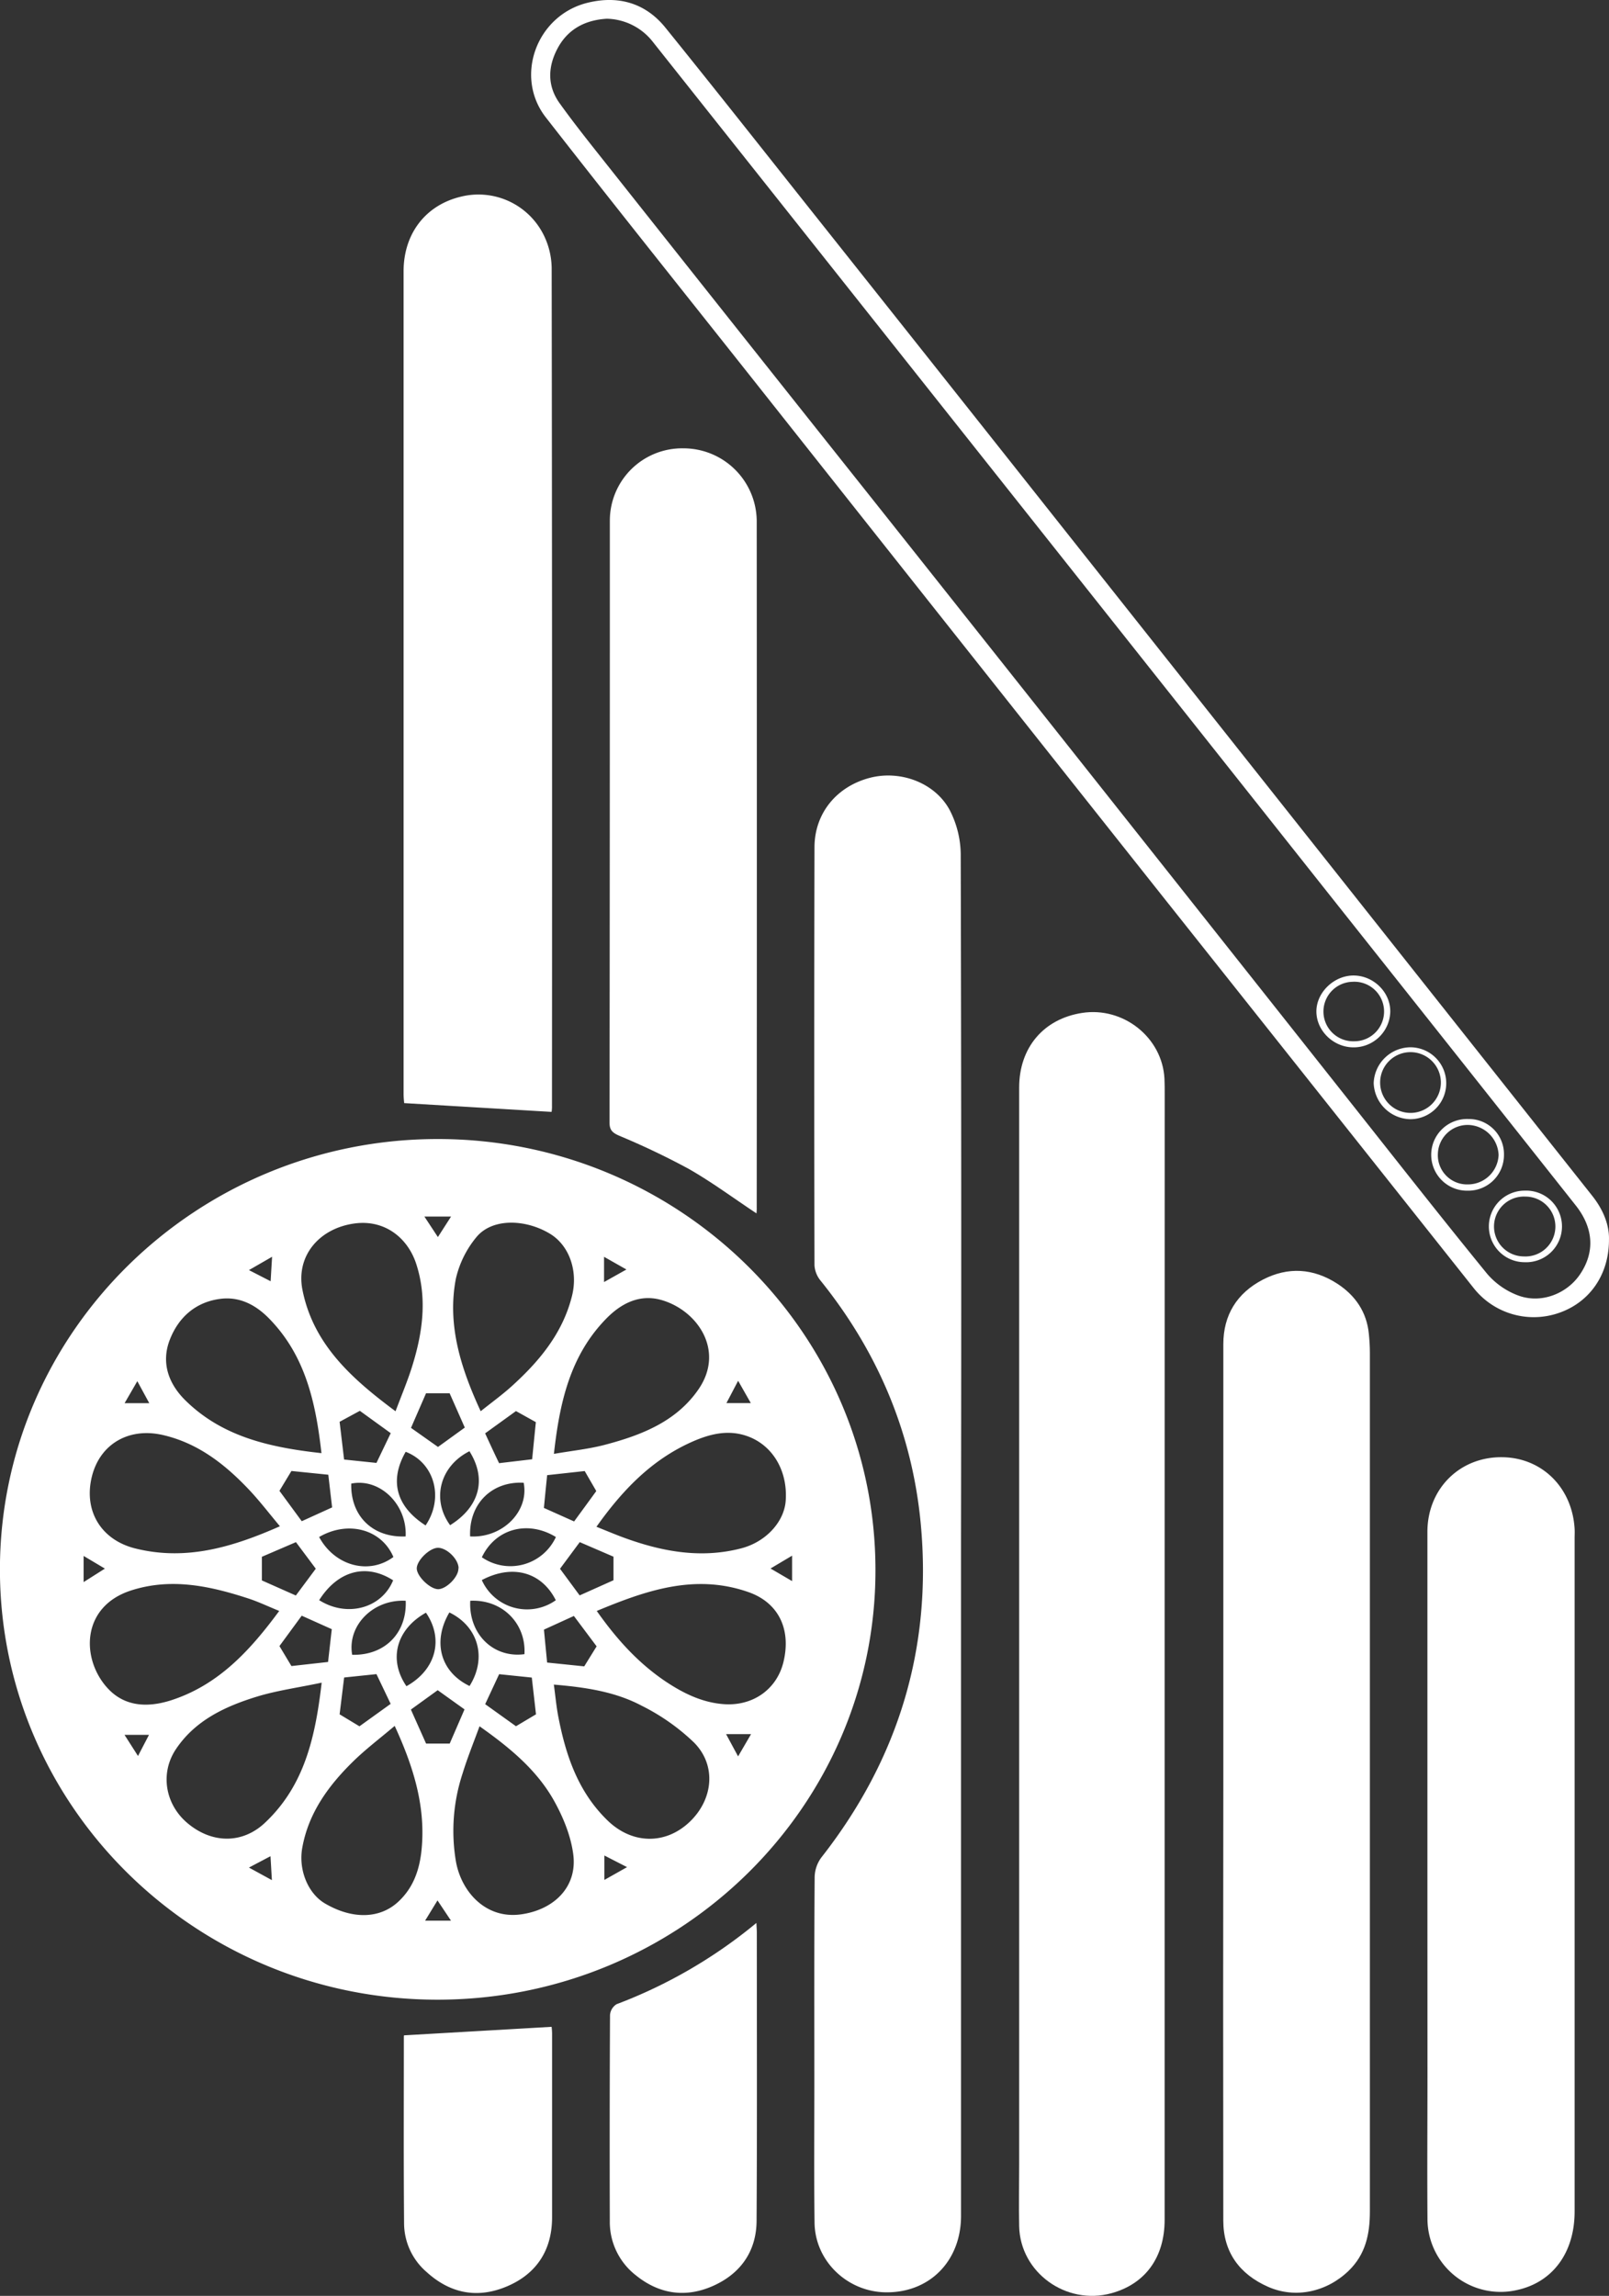 <svg id="Layer_1" data-name="Layer 1" xmlns="http://www.w3.org/2000/svg" viewBox="0 0 476.86 680.15"><rect x="0" y="0" width="476.86" height="680.15" fill="#333333" stroke="none"/><defs><style>.cls-1{fill:#fff;}</style></defs><title>logo merged white</title><path class="cls-1" d="M310,507.05c0,70.16-58.1,127.12-129.68,127.19s-129.8-57-129.8-127.44,58.37-127.59,129.87-127.53S310.05,436.63,310,507.05Zm-142.5,46.09c-4.38,3.71-8.58,6.88-12.3,10.52-7.33,7.18-13.24,15.27-15.08,25.6-1.18,6.56,1.73,13.55,6.74,16.48,7.91,4.64,16,4.63,21.53-.35,4.43-4,6.31-9.11,7-14.76C176.9,577.58,173.23,565.55,167.52,553.14Zm.26-93.21c1.75-4.66,3.49-8.78,4.83-13,3.18-10.08,4.67-20.31,1.31-30.66-2.48-7.61-9.19-13.15-18.17-12-10.45,1.36-17.56,9.52-15.55,19.69C143.38,440.07,154.73,450.24,167.78,459.93Zm-34.31,34c-3.34-4-6.14-7.67-9.32-11-7.07-7.43-15.05-13.64-25.43-16-10.12-2.27-18.55,2.78-20.92,12.29-2.53,10.15,2.66,18.84,12.94,21.36C105.68,504.28,119.4,500.21,133.47,494Zm93.83.2c3.32,1.32,6.12,2.52,9,3.54,11.06,3.94,22.33,5.9,34,2.84,7.27-1.91,12.67-7.83,13.12-14.09.61-8.6-3.6-16-10.73-18.88-6.1-2.44-11.88-.91-17.46,1.62C243.44,474.51,234.94,483.4,227.3,494.15Zm-34.62,59.11c-1.79,4.89-3.6,9.35-5,13.91a54.34,54.34,0,0,0-2,26.12c1.56,8.85,8.65,17,19,15.73,9.86-1.24,17-8,15.79-17.71-.7-5.54-3-11.16-5.79-16.13C209.62,566.24,201.79,559.68,192.68,553.26Zm22-80.69c5.5-.95,10.42-1.45,15.13-2.69,10.84-2.85,21.23-6.89,27.81-16.51,7.77-11.38-.28-23.22-10.89-26.35-6.44-1.9-11.93.87-16.35,5.33C219.56,443.27,216.41,457.17,214.7,472.57Zm-68.85-.24c-1.7-15.1-4.81-29-15.59-39.94-3.89-3.95-8.7-6.54-14.54-5.73-7.38,1-12.33,5.65-14.83,12.13-2.58,6.69-.44,12.94,4.66,17.95C116.45,467.47,130.46,470.64,145.85,472.33Zm68.87,68.57c.48,3.48.74,6.46,1.3,9.38,2.22,11.55,5.87,22.47,14.74,31,7.26,6.94,17,7.07,24.1.41S263,564.81,256.17,558a62.81,62.81,0,0,0-15.42-10.83C232.9,543,224.12,541.69,214.72,540.9Zm-68.85-.55c-7,1.48-13.28,2.32-19.22,4.15-9.38,2.89-18.18,7-23.89,15.48-4.8,7.11-3.28,16.39,3.41,22,7.3,6.12,16.33,6.14,23-.19C140.79,570.76,144,556.44,145.87,540.35ZM193,459.91c3.28-2.62,6.24-4.77,8.94-7.18C210.2,445.31,217.19,437,220,426c2-7.6-.78-15.21-6.42-18.64-7.29-4.44-17.35-4.75-22,1.16a29.69,29.69,0,0,0-5.94,12.15C183.06,434.24,187,446.93,193,459.91Zm34.41,59.18c5.88,8.34,12.32,15.49,20.58,21,5.07,3.35,10.44,6,16.59,6.56,8.89.85,16.2-4.26,18.17-12.52,2.33-9.76-1.56-17.64-10.6-20.71C256.38,508,242,513,227.37,519.09Zm-94.08,0c-3.38-1.38-6.26-2.76-9.28-3.74-11.35-3.69-22.83-6.17-34.7-2.33-14.77,4.79-14.78,20.18-7.08,28.76,5,5.6,11.77,6,18.71,3.85C115.17,541.13,124.56,530.92,133.29,519.08Zm43.35-25.36c5.52-8.16,2.61-18.55-5.91-21.8C165.89,480.44,167.91,488.11,176.64,493.72ZM171,541.37c8.78-4.88,11.12-14,5.78-21.78C168,524.5,165.56,533.43,171,541.37ZM189.87,497c9.66.53,17.54-7.49,15.87-15.9C196.32,480.59,189.47,487.34,189.87,497Zm-.2-25.24c-8.75,4.39-11.32,14.26-5.73,21.91C192.7,488.22,194.86,480,189.67,471.76Zm.24,44.3c-.52,9.89,6.89,17.06,16.06,15.82C206.49,522.73,199.34,515.59,189.91,516.06Zm-19.13,0c-9.7-.5-17.39,7.38-15.87,16C164.49,532.33,171.18,525.68,170.78,516.07Zm-3.66-13c-3.53-8.21-13.44-10.87-22-5.89C149.76,505.75,159.89,508.47,167.12,503.1Zm22.6,38.22c5.21-8.32,2.56-17.62-6-21.76C178.63,528.18,181.05,537.16,189.72,541.32Zm3.6-31.38a14.7,14.7,0,0,0,21.94,6C211.07,507.55,202.42,505.11,193.32,509.94ZM170.76,497c.46-9.56-7.73-17.37-16.12-15.65C154.39,490.94,161,497.44,170.76,497Zm44.52.17c-8.33-5.08-17.91-2.47-21.93,6A14.85,14.85,0,0,0,215.28,497.2Zm-70.16,18.7c8.28,5.24,18.56,2.41,21.93-5.87C159.12,504.91,150.71,507.08,145.12,515.9Zm66.63,8.74c.32,3.37.62,6.44.94,9.75l11,1.13,3.67-5.93-6.74-9Zm0-36.05,8.94,4c2.44-3.33,4.7-6.42,6.57-9-1.3-2.26-2.32-4-3.43-5.93l-11.13,1.22C212.35,482.22,212.06,485.21,211.73,488.59Zm-2.36,61.14c-.38-3.36-.81-7.13-1.24-10.89l-9.68-1-4.14,8.88,9.13,6.54Zm-58.2,0,5.88,3.55,9.25-6.65-4.21-8.81-9.58,1Zm37.1-84.95c-1.58-3.58-3.16-7.16-4.49-10.15h-7c-1.36,3.14-2.94,6.75-4.45,10.24l8,5.65Zm-60.14,38.28v7l10.07,4.47,5.91-7.94-5.88-7.87Zm70.35-27.74,9.75-1.15c.41-4.11.78-7.87,1.1-11l-5.89-3.28-9.14,6.6C195.7,469.47,197,472.28,198.48,475.35Zm-26.18,73c1.66,3.73,3.22,7.22,4.5,10.08h7l4.39-10.13-7.95-5.69Zm-23.44-23.81-8.92-4-6.6,9,3.55,5.92,10.86-1.21C148.13,531,148.48,527.88,148.86,524.58Zm83.48-14.5V503l-10-4.31-5.85,7.89,5.82,7.89Zm-99-26.49,6.61,9,9-4.09c-.39-3.32-.76-6.5-1.13-9.68l-10.93-1.11Zm23.83-23.7-6,3.25c.41,3.42.87,7.32,1.33,11.18l9.59,1,4.23-8.81Zm29.26,46.58c-.07-2.7-3.55-6.05-6.17-6-2.42.07-6.1,3.62-6.22,6s4.1,6.44,6.52,6.25S186.47,508.91,186.4,506.47Zm49.93,88.6-6.72-3.44v7.23Zm48.91-92.27-6.39,3.8,6.39,3.73Zm-55.73-81.06,6.63-3.72-6.63-3.76ZM75.32,510.53l6.31-4-6.31-3.75Zm101-108.29,4,6.07,3.9-6.07ZM87.44,555.78l4,6.26,3.26-6.26ZM269.3,450.89c-1.36,2.6-2.34,4.47-3.47,6.61h7.23ZM94.78,457.52c-1.26-2.32-2.26-4.15-3.54-6.52-1.37,2.38-2.48,4.28-3.77,6.52Zm29.54-39.42,6.43,3.3c.14-2.41.26-4.48.43-7.25Zm0,177,6.8,3.72c-.16-2.73-.27-4.71-.41-7.09Zm59.88,15.73-4-6-3.67,6Zm81.53-55.26c1.21,2.24,2.23,4.14,3.56,6.59l3.84-6.59Z" transform="translate(-50.54 -41.83)"/><path class="cls-1" d="M395.7,532.05q0,83.7,0,167.41c0,11.17-5.76,19-15.79,21.75-13.45,3.66-27-6.16-27.32-19.83-.12-6.17,0-12.35,0-18.52q0-159.42,0-318.84c0-11.82,7.22-20.34,18.64-22.11,12.25-1.9,23.78,7.28,24.42,19.46.08,1.57.07,3.15.07,4.72Q395.71,449.07,395.7,532.05Z" transform="translate(-50.54 -41.83)"/><path class="cls-1" d="M335.36,496.73q0,100.77,0,201.55c0,13.43-9.38,22.87-22.41,22.65-11.39-.2-20.88-9.33-21-20.64-.18-13.8-.06-27.6-.06-41.4,0-20.34-.06-40.68.09-61a10.09,10.09,0,0,1,2-5.8c22.89-29.18,32.85-62.21,29.45-98.75-2.5-26.81-12.64-50.95-29.73-72.16a7.93,7.93,0,0,1-1.77-4.48q-.14-61.92,0-123.84c0-10.07,6.55-18.05,16.46-20.61,9.1-2.34,19.46,1.54,23.73,9.79a29.17,29.17,0,0,1,3.15,12.78Q335.52,395.78,335.36,496.73Z" transform="translate(-50.54 -41.83)"/><path class="cls-1" d="M413.1,569.35q0-64.65,0-129.29c0-8.63,4-15.12,11.7-19.13,7.5-3.88,15-3.38,22.08,1.2,5.37,3.49,8.73,8.43,9.35,14.88.18,1.81.3,3.62.3,5.44q0,127.27,0,254.57c0,6.64-1.26,12.68-6.31,17.55-6.48,6.25-15.73,8.31-23.84,4.74-8.5-3.74-13.28-10.31-13.29-19.59Q413,634.53,413.1,569.35Z" transform="translate(-50.54 -41.83)"/><path class="cls-1" d="M214,371.23l-43.68-2.6c0-.22-.17-1.49-.17-2.76q0-121.83,0-243.66c0-11.19,6.55-19.63,17-22.12a21.59,21.59,0,0,1,24.61,11.54,22.62,22.62,0,0,1,2.28,9.76q.18,124,.09,248C214.16,370.24,214.05,371.07,214,371.23Z" transform="translate(-50.54 -41.83)"/><path class="cls-1" d="M473.58,597.35q0-50.83,0-101.68c0-13,9.88-22.53,22.63-22.13,11.56.35,20.28,9.13,21,21.18.06,1,0,1.93,0,2.9q0,99.69,0,199.38c0,12.28-6.6,21.11-17.37,23.32A21.67,21.67,0,0,1,473.6,699c-.11-14.16,0-28.33,0-42.49Z" transform="translate(-50.54 -41.83)"/><path class="cls-1" d="M274.74,401.3c-6.9-4.57-13.27-9.31-20.14-13.22a226.65,226.65,0,0,0-20.57-9.8c-1.95-.87-2.84-1.63-2.84-3.88q.1-89.16.09-178.31a21.42,21.42,0,0,1,21.81-21.44,21.71,21.71,0,0,1,21.72,21.63q.07,101.68,0,203.37C274.84,400.13,274.78,400.61,274.74,401.3Z" transform="translate(-50.54 -41.83)"/><path class="cls-1" d="M527.39,409.16c0,10.51-5.93,18.64-15,21.68a22.7,22.7,0,0,1-25.15-7.48q-45.71-57.57-91.44-115.11-61.23-77.15-122.38-154.36c-20.39-25.73-40.91-51.37-61.1-77.26-9.44-12.08-2.77-30.19,12.24-33.95,9.16-2.29,17.27,0,23.21,7.37,14.3,17.69,28.39,35.54,42.53,53.35q36,45.27,71.89,90.58Q404,246.72,445.82,299.46q38.3,48.32,76.6,96.62C525.74,400.25,527.53,404.82,527.39,409.16Zm-297-361.78c-6.44.38-11.59,3.09-14.63,8.84-2.87,5.41-3.05,11.06.61,16.16,4.52,6.31,9.4,12.38,14.23,18.47Q271.15,142,311.8,193.1q34.83,43.86,69.61,87.75,34.23,43.17,68.43,86.36c13.74,17.34,27.39,34.76,41.38,51.91a22.45,22.45,0,0,0,9.4,6.55c6.75,2.43,14.3-.59,18.17-6.28,4.48-6.6,4.06-13.76-1.27-20.48Q482.74,355,447.93,311.17q-46.57-58.73-93.17-117.45Q299.43,124,244.07,54.29A17.77,17.77,0,0,0,230.35,47.38Z" transform="translate(-50.54 -41.83)"/><path class="cls-1" d="M274.71,611.51c.07,1.45.13,2.14.13,2.83,0,28.41.1,56.83-.07,85.25,0,8.83-4.42,15.55-12.61,19.31s-16.14,2.67-23.16-3a20,20,0,0,1-7.73-16.17q-.09-30.48.06-60.95a4.15,4.15,0,0,1,1.94-3.2A145.48,145.48,0,0,0,274.71,611.51Z" transform="translate(-50.54 -41.83)"/><path class="cls-1" d="M170.32,644.8l43.7-2.52a18.8,18.8,0,0,1,.14,2c0,18.15,0,36.3,0,54.45,0,9.51-4.43,16.62-13.27,20.4s-16.94,2.15-23.94-4.23a19.13,19.13,0,0,1-6.65-14.09c-.16-18.51-.07-37-.07-55.54C170.22,644.92,170.37,644.57,170.32,644.8Z" transform="translate(-50.54 -41.83)"/><path class="cls-1" d="M451.51,352.11c-5.88-.09-10.86-5-10.83-10.69s5.4-10.78,11.32-10.59,10.75,5.23,10.57,10.9A10.85,10.85,0,0,1,451.51,352.11Zm.33-1.8a8.82,8.82,0,1,0-.51-17.62,8.81,8.81,0,1,0,.51,17.62Z" transform="translate(-50.54 -41.83)"/><path class="cls-1" d="M457.66,362.68a11,11,0,0,1,10.89-10.59,10.65,10.65,0,1,1-.08,21.3A11.08,11.08,0,0,1,457.66,362.68Zm19.91,0a9,9,0,1,0-8.83,8.85A9,9,0,0,0,477.57,362.69Z" transform="translate(-50.54 -41.83)"/><path class="cls-1" d="M496.27,384a10.56,10.56,0,0,1-10.7,10.57,10.62,10.62,0,1,1,.15-21.23A10.4,10.4,0,0,1,496.27,384Zm-1.59,0a9.27,9.27,0,0,0-8.94-8.9,8.83,8.83,0,0,0-9.06,8.61,8.65,8.65,0,0,0,8.95,9A9.09,9.09,0,0,0,494.68,384Z" transform="translate(-50.54 -41.83)"/><path class="cls-1" d="M502.37,415.76a10.6,10.6,0,1,1,.05-21.2,10.61,10.61,0,1,1-.05,21.2Zm.24-19.44a8.87,8.87,0,1,0-.39,17.73,8.87,8.87,0,1,0,.39-17.73Z" transform="translate(-50.54 -41.83)"/></svg>
